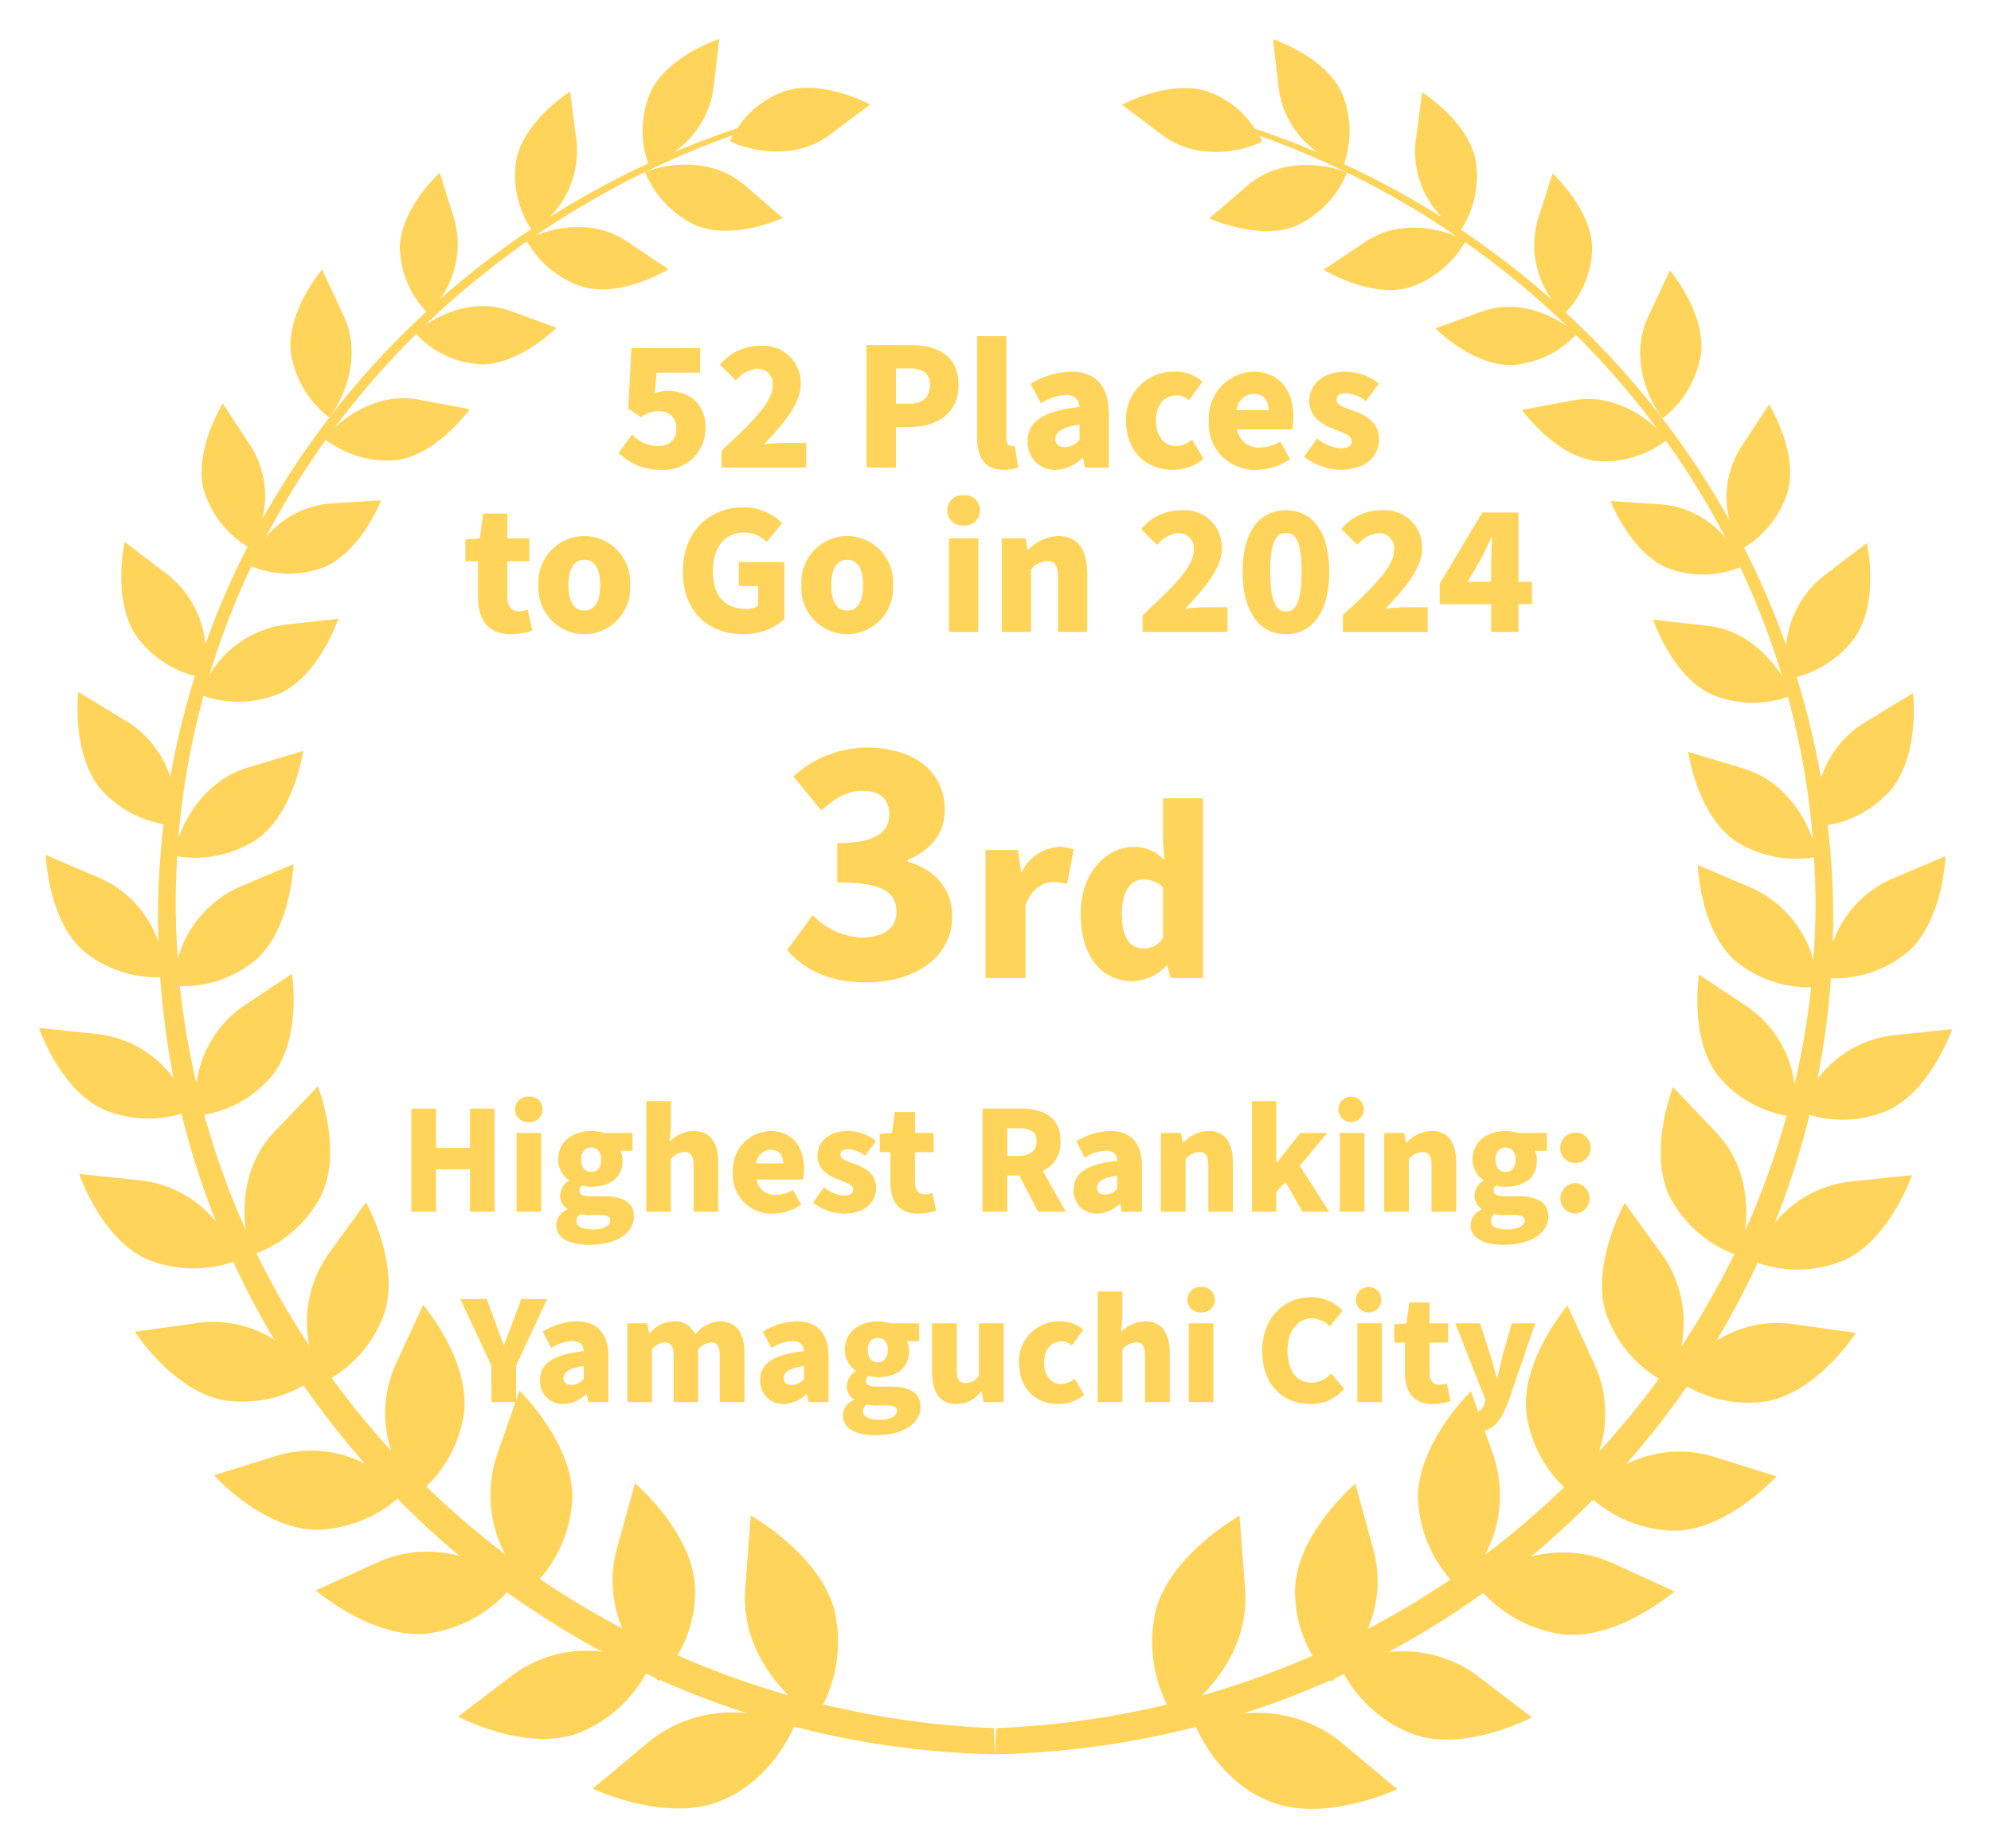 <svg xmlns="http://www.w3.org/2000/svg" xmlns:xlink="http://www.w3.org/1999/xlink" width="230.117" height="213.523" viewBox="0 0 230.117 213.523">
  <defs>
    <filter id="パス_326" x="0" y="0" width="230.117" height="213.523" filterUnits="userSpaceOnUse">
      <feOffset dx="2" dy="2" input="SourceAlpha"/>
      <feGaussianBlur stdDeviation="1.5" result="blur"/>
      <feFlood flood-opacity="0.161"/>
      <feComposite operator="in" in2="blur"/>
      <feComposite in="SourceGraphic"/>
    </filter>
    <filter id="パス_329" x="41.539" y="120.727" width="148.193" height="51.121" filterUnits="userSpaceOnUse">
      <feOffset dx="2" dy="2" input="SourceAlpha"/>
      <feGaussianBlur stdDeviation="2" result="blur-2"/>
      <feFlood flood-opacity="0.702"/>
      <feComposite operator="in" in2="blur-2"/>
      <feComposite in="SourceGraphic"/>
    </filter>
    <filter id="パス_328" x="84.973" y="80.383" width="60.074" height="39.145" filterUnits="userSpaceOnUse">
      <feOffset dx="2" dy="2" input="SourceAlpha"/>
      <feGaussianBlur stdDeviation="2" result="blur-3"/>
      <feFlood flood-opacity="0.702"/>
      <feComposite operator="in" in2="blur-3"/>
      <feComposite in="SourceGraphic"/>
    </filter>
    <filter id="パス_327" x="47.787" y="32.842" width="135.273" height="46.447" filterUnits="userSpaceOnUse">
      <feOffset dx="2" dy="2" input="SourceAlpha"/>
      <feGaussianBlur stdDeviation="2" result="blur-4"/>
      <feFlood flood-opacity="0.702"/>
      <feComposite operator="in" in2="blur-4"/>
      <feComposite in="SourceGraphic"/>
    </filter>
  </defs>
  <g id="グループ_223" data-name="グループ 223" transform="translate(20220.5 22111.023)">
    <g transform="matrix(1, 0, 0, 1, -20220.5, -22111.02)" filter="url(#パス_326)">
      <path id="パス_326-2" data-name="パス 326" d="M93.514,243.718c.855-.846,4.229-6.306,1.721-11.69l-2.508-5.392s-4.1,4.835-3.623,9.532A11.723,11.723,0,0,0,93.514,243.718Zm57.131,148.728a16.1,16.1,0,0,0,1.3-10.868c-1.738-6.534-9.672-10.947-9.672-10.947l-.641,8.485c-.416,5.471,2.454,9.738,4.975,12.279a99.4,99.4,0,0,1-12.8-4.621,14.341,14.341,0,0,0,2.016-8.025c-.405-6.35-6.932-11.852-6.932-11.852l-2.13,7.715a13.91,13.91,0,0,0,.682,9.069,98.459,98.459,0,0,1-9.549-5.727,15.153,15.153,0,0,0,3.755-9.464c.02-6.355-6.108-12.292-6.108-12.292l-2.644,7.546a14.574,14.574,0,0,0,.98,11.341,97.4,97.4,0,0,1-9.108-7.816,14.531,14.531,0,0,0,4.382-8.66c.591-6.094-4.748-12.331-4.748-12.331l-3.226,7a13.767,13.767,0,0,0-.45,9.877,100.146,100.146,0,0,1-6.9-8.434,14.247,14.247,0,0,0,6.149-7.629c1.73-5.7-2.178-12.666-2.178-12.666l-4.4,6.059a13.661,13.661,0,0,0-2.137,10.536,94.494,94.494,0,0,1-6.116-10.691,14.161,14.161,0,0,0,7.546-6.823c2.408-5.252-.446-12.478-.446-12.478l-5.034,5.257c-3.407,3.575-3.707,8.24-3.326,11.3a92.232,92.232,0,0,1-4.771-13.269,13.21,13.21,0,0,0,7.966-4.675c3.313-4.36,2.169-11.625,2.169-11.625l-5.738,3.82a12.8,12.8,0,0,0-5.3,8.889,93.043,93.043,0,0,1-1.913-11.266,13.266,13.266,0,0,0,8.837-3.1c4.054-3.671,4.279-11.008,4.279-11.008L83.07,298.03a12.931,12.931,0,0,0-7.024,8.266c-.14-2.134-.24-4.277-.24-6.442,0-1.817.074-3.615.179-5.41a13,13,0,0,0,9.265-2c4.3-3.112,5.29-10.175,5.29-10.175l-6.4,1.929c-4.734,1.419-7.085,5.565-8.034,8.178A91.657,91.657,0,0,1,79.023,275.9a12.339,12.339,0,0,0,8.915-.313c4.537-2.173,6.672-8.59,6.672-8.59l-6.3.706a12.025,12.025,0,0,0-8.616,5.815,91.434,91.434,0,0,1,4.859-12.581,11.518,11.518,0,0,0,8.377.112c4.35-1.833,6.622-7.745,6.622-7.745l-5.922.381A10.808,10.808,0,0,0,86.21,257.6a93.692,93.692,0,0,1,6.958-11.282,11.626,11.626,0,0,0,8.286,2.327c4.66-.691,8.342-5.861,8.342-5.861l-5.845-1.1c-4.4-.831-8.006,1.579-9.788,3.261A96.12,96.12,0,0,1,103.6,234.1a11.039,11.039,0,0,0,7.466,3.5c4.494.066,8.753-4.229,8.753-4.229l-5.331-1.942c-4.19-1.528-8.119.413-9.965,1.739a99.05,99.05,0,0,1,11.892-9.777,11.4,11.4,0,0,0,6.582,5.294c4.467,1.168,9.764-2.077,9.764-2.077l-4.841-3.238c-3.919-2.624-8.472-1.511-10.558-.626a100.265,100.265,0,0,1,22.84-11.618c-.219.4-.337.652-.337.652.984.643,6.891,2.773,11.559-.715l4.653-3.488s-5.462-2.961-9.862-1.555a10.9,10.9,0,0,0-5.5,4.3q-3.731,1.244-7.315,2.76a10.763,10.763,0,0,0,4.549-7.306l.684-5.779s-5.9,1.913-7.923,6.077a11.382,11.382,0,0,0-.293,8.321,100.057,100.057,0,0,0-11.349,6.162,10.952,10.952,0,0,0,3.074-8.7l-.75-5.775s-5.268,3.3-6.206,7.829a11.316,11.316,0,0,0,1.7,8.063,99.29,99.29,0,0,0-10.547,8.1,10.787,10.787,0,0,0,1.677-9.217l-1.7-5.4s-4.478,4.069-4.6,8.566a11.068,11.068,0,0,0,3.059,7.492A96.921,96.921,0,0,0,85.812,255.5a10.879,10.879,0,0,0-1.3-8.415l-3.26-4.964s-3.357,5.368-2.215,9.947a11.6,11.6,0,0,0,5.076,6.6,92.9,92.9,0,0,0-4.874,11.3,11.6,11.6,0,0,0-4.286-8.008l-5.038-3.849s-1.487,6.6,1.292,10.8a12.117,12.117,0,0,0,6.814,4.7,95.448,95.448,0,0,0-2.843,11.679,11.724,11.724,0,0,0-4.92-6.363l-5.707-3.479s-.818,7.081,2.548,11.181a12.6,12.6,0,0,0,7.306,4.107,94.85,94.85,0,0,0-.65,10.912c0,.9.037,1.795.066,2.7a12.616,12.616,0,0,0-6.687-7.35L60.8,294.3s.216,7.336,4.258,11.01a13.322,13.322,0,0,0,8.955,3.109,94.54,94.54,0,0,0,1.544,11.657,12.758,12.758,0,0,0-8.624-5.073L60,314.282s2.388,7.041,7.4,9.394a13.315,13.315,0,0,0,9.073.509,92.217,92.217,0,0,0,4.015,12.528,13.1,13.1,0,0,0-8.6-4.806l-7.245-.757s2.5,7.356,7.728,9.81a14.12,14.12,0,0,0,10.083.346,94.676,94.676,0,0,0,4.75,9.007,13.126,13.126,0,0,0-8.7-1.961l-7.415,1.034s4.3,6.724,10.142,7.888a14.143,14.143,0,0,0,9.353-1.686,97.184,97.184,0,0,0,7.076,9.029,13.774,13.774,0,0,0-10.085-.932l-7.341,2.294s5.495,6.1,11.618,6.294a14.753,14.753,0,0,0,9.587-3.589q3.427,3.48,7.2,6.622a13.956,13.956,0,0,0-9.35.665l-7.288,3.309s6.462,5.587,12.788,5a15.288,15.288,0,0,0,9.3-4.793,100.166,100.166,0,0,0,11.013,6.877,14.372,14.372,0,0,0-10.3,2.653l-6.35,4.846s7.535,4.008,13.573,2.027a15.4,15.4,0,0,0,8.141-7c.334.155.673.3,1.006.457a3.862,3.862,0,0,0,.475.405s.046-.053.116-.131a99.972,99.972,0,0,0,10.059,3.842,15.382,15.382,0,0,0-11.279,3.269l-6.538,5.452s8.2,3.908,14.522,1.518c5.7-2.141,8.288-7.607,8.753-8.681a101.341,101.341,0,0,0,23.21,3.2l-.122-3.022A101.107,101.107,0,0,1,150.645,392.447Zm-20.562-177.03a11.48,11.48,0,0,0,5.946,6.165c4.308,1.7,9.948-.892,9.948-.892l-4.413-3.8C137.146,213.107,131.109,214.842,130.083,215.417Zm122.033,20.86c.483-4.7-3.61-9.537-3.61-9.537l-2.526,5.386c-2.506,5.377.862,10.844,1.712,11.7A11.755,11.755,0,0,0,252.116,236.278Zm-46.9-14.647a11.515,11.515,0,0,0,5.959-6.158c-1.03-.582-7.068-2.322-11.487,1.465l-4.426,3.787S200.9,223.32,205.211,221.631ZM273.7,323.81c5.025-2.347,7.422-9.383,7.422-9.383l-6.934.717a12.747,12.747,0,0,0-8.633,5.06,93.914,93.914,0,0,0,1.559-11.655,13.3,13.3,0,0,0,8.953-3.1c4.056-3.669,4.284-11.008,4.284-11.008l-6.339,2.685a12.606,12.606,0,0,0-6.7,7.337c.031-.9.07-1.793.07-2.692a94.165,94.165,0,0,0-.634-10.918,12.558,12.558,0,0,0,7.31-4.092c3.376-4.094,2.554-11.177,2.554-11.177l-5.712,3.475a11.753,11.753,0,0,0-4.929,6.353,93.636,93.636,0,0,0-2.817-11.684,12.126,12.126,0,0,0,6.82-4.691c2.773-4.2,1.3-10.8,1.3-10.8l-5.045,3.842a11.611,11.611,0,0,0-4.29,8,94.364,94.364,0,0,0-4.866-11.3,11.557,11.557,0,0,0,5.084-6.595c1.155-4.575-2.193-9.95-2.193-9.95L256.7,247.2a10.81,10.81,0,0,0-1.312,8.412A97.218,97.218,0,0,0,236.452,231.6a11.063,11.063,0,0,0,3.074-7.488c-.116-4.5-4.581-8.57-4.581-8.57l-1.725,5.4a10.8,10.8,0,0,0,1.664,9.219,98.924,98.924,0,0,0-10.527-8.113,11.376,11.376,0,0,0,1.7-8.065c-.94-4.526-6.188-7.835-6.188-7.835l-.763,5.773a10.93,10.93,0,0,0,3.061,8.7,99.67,99.67,0,0,0-11.338-6.173,11.362,11.362,0,0,0-.287-8.325c-2-4.163-7.91-6.088-7.91-6.088l.673,5.782a10.723,10.723,0,0,0,4.542,7.312q-3.582-1.517-7.31-2.764a10.8,10.8,0,0,0-5.489-4.308c-4.4-1.408-9.869,1.544-9.869,1.544l4.654,3.492c4.653,3.5,10.566,1.376,11.559.73,0,0-.125-.251-.352-.649a99.677,99.677,0,0,1,22.825,11.644c-2.069-.883-6.624-2.007-10.553.619l-4.839,3.228s5.281,3.25,9.766,2.09a11.473,11.473,0,0,0,6.586-5.286,98.115,98.115,0,0,1,11.872,9.79c-1.841-1.325-5.769-3.276-9.965-1.749l-5.327,1.931s4.247,4.3,8.753,4.24a11.072,11.072,0,0,0,7.466-3.492,95.375,95.375,0,0,1,9.414,10.855c-1.771-1.688-5.379-4.1-9.779-3.276l-5.843,1.1s3.676,5.169,8.343,5.867a11.636,11.636,0,0,0,8.281-2.316,93.258,93.258,0,0,1,6.932,11.292,10.772,10.772,0,0,0-7.413-3.93l-5.92-.385s2.265,5.915,6.617,7.756a11.533,11.533,0,0,0,8.377-.105,92.078,92.078,0,0,1,4.842,12.589c-1.43-2.259-4.249-5.338-8.611-5.828l-6.3-.709s2.128,6.418,6.665,8.6a12.39,12.39,0,0,0,8.922.326,90.53,90.53,0,0,1,2.876,16.475c-.932-2.617-3.284-6.763-8.008-8.192l-6.4-1.933s.984,7.055,5.279,10.182a12.994,12.994,0,0,0,9.261,2.014c.105,1.8.179,3.593.179,5.41,0,2.165-.107,4.308-.256,6.44a12.928,12.928,0,0,0-7.011-8.27l-6.337-2.7s.208,7.343,4.262,11.017a13.315,13.315,0,0,0,8.832,3.114A91.882,91.882,0,0,1,262.9,320.84a12.744,12.744,0,0,0-5.294-8.9l-5.738-3.825s-1.141,7.262,2.149,11.629a13.237,13.237,0,0,0,7.975,4.68,92.393,92.393,0,0,1-4.783,13.261c.372-3.048.09-7.722-3.322-11.294l-5.027-5.268s-2.852,7.225-.462,12.484a14.127,14.127,0,0,0,7.546,6.827,96.372,96.372,0,0,1-6.123,10.68,13.722,13.722,0,0,0-2.134-10.534l-4.4-6.068s-3.91,6.965-2.193,12.663a14.222,14.222,0,0,0,6.136,7.64,93.869,93.869,0,0,1-6.919,8.426,13.71,13.71,0,0,0-.431-9.88l-3.206-7s-5.351,6.232-4.771,12.322a14.577,14.577,0,0,0,4.367,8.675,96.922,96.922,0,0,1-9.119,7.8,14.591,14.591,0,0,0,1.006-11.34l-2.644-7.547s-6.132,5.928-6.129,12.283a15.113,15.113,0,0,0,3.755,9.467,99.85,99.85,0,0,1-9.561,5.716,13.888,13.888,0,0,0,.689-9.068l-2.115-7.715s-6.525,5.5-6.95,11.833a14.315,14.315,0,0,0,2.01,8.028,100.76,100.76,0,0,1-12.8,4.608c2.521-2.539,5.4-6.8,4.994-12.27l-.645-8.493s-7.944,4.406-9.681,10.94a16.117,16.117,0,0,0,1.294,10.868,101.4,101.4,0,0,1-19.738,2.722l-.131,3.022a101.109,101.109,0,0,0,23.223-3.166c.457,1.078,3.042,6.543,8.734,8.7,6.324,2.394,14.524-1.5,14.524-1.5l-6.528-5.46a15.439,15.439,0,0,0-11.279-3.285,98.389,98.389,0,0,0,10.059-3.825c.074.079.131.134.131.134.118-.089.28-.232.477-.409l1-.455a15.369,15.369,0,0,0,8.141,7.009c6.037,1.99,13.575-2,13.575-2l-6.357-4.857a14.348,14.348,0,0,0-10.286-2.668,98.979,98.979,0,0,0,11.023-6.862,15.232,15.232,0,0,0,9.3,4.8c6.326.6,12.8-4.975,12.8-4.975l-7.288-3.32a13.953,13.953,0,0,0-9.346-.678,97.828,97.828,0,0,0,7.214-6.613,14.771,14.771,0,0,0,9.587,3.6c6.108-.188,11.625-6.283,11.625-6.283l-7.35-2.3a13.742,13.742,0,0,0-10.077.921,97.708,97.708,0,0,0,7.081-9.014,14.206,14.206,0,0,0,9.353,1.692c5.838-1.153,10.158-7.874,10.158-7.874l-7.422-1.045a13.092,13.092,0,0,0-8.688,1.951,93.946,93.946,0,0,0,4.752-9,14.114,14.114,0,0,0,10.077-.332c5.242-2.454,7.756-9.8,7.756-9.8l-7.253.752a13.075,13.075,0,0,0-8.6,4.791,93.887,93.887,0,0,0,4.028-12.519A13.276,13.276,0,0,0,273.7,323.81Z" transform="translate(-57.5 -197.5)" fill="#ffd45a"/>
    </g>
    <g transform="matrix(1, 0, 0, 1, -20220.5, -22111.02)" filter="url(#パス_329)">
      <path id="パス_329-2" data-name="パス 329" d="M-67.96,22H-65.1V17.1h3.92V22h2.848V10.08h-2.848v4.544H-65.1V10.08H-67.96Zm12.16,0h2.848V12.9H-55.8Zm1.424-10.368a1.443,1.443,0,0,0,1.584-1.472A1.439,1.439,0,0,0-54.376,8.7,1.431,1.431,0,0,0-55.96,10.16,1.435,1.435,0,0,0-54.376,11.632ZM-47.4,25.824c3.168,0,5.168-1.36,5.168-3.28,0-1.648-1.28-2.336-3.52-2.336h-1.44c-.976,0-1.344-.192-1.344-.608a.763.763,0,0,1,.288-.64,4.048,4.048,0,0,0,1.072.16c2.016,0,3.632-.928,3.632-3.056a2.626,2.626,0,0,0-.24-1.1h1.392V12.9h-3.344a4.459,4.459,0,0,0-1.44-.224c-1.968,0-3.808,1.088-3.808,3.3a2.893,2.893,0,0,0,1.248,2.368V18.4a2.172,2.172,0,0,0-1.024,1.7,1.768,1.768,0,0,0,.832,1.568v.08a2,2,0,0,0-1.28,1.792C-51.208,25.168-49.5,25.824-47.4,25.824Zm.224-8.416c-.656,0-1.152-.48-1.152-1.44,0-.912.5-1.392,1.152-1.392.672,0,1.168.48,1.168,1.392C-46.008,16.928-46.5,17.408-47.176,17.408Zm.224,6.64c-1.152,0-1.92-.32-1.92-.96a1.052,1.052,0,0,1,.416-.816,4.869,4.869,0,0,0,1.3.112h.864c.848,0,1.328.112,1.328.656C-44.968,23.616-45.784,24.048-46.952,24.048ZM-40.808,22h2.848V15.92a2.119,2.119,0,0,1,1.568-.816c.72,0,1.056.352,1.056,1.616V22h2.848V16.368c0-2.272-.848-3.7-2.832-3.7A4.046,4.046,0,0,0-38.1,13.9l.144-1.616V9.216h-2.848Zm14.656.224a5.875,5.875,0,0,0,3.248-1.04l-.944-1.712a3.7,3.7,0,0,1-1.92.576,2.081,2.081,0,0,1-2.272-1.76H-22.7a5.336,5.336,0,0,0,.128-1.232c0-2.48-1.28-4.384-3.9-4.384a4.489,4.489,0,0,0-4.32,4.768A4.456,4.456,0,0,0-26.152,22.224Zm-1.936-5.808a1.681,1.681,0,0,1,1.664-1.568c1.04,0,1.44.672,1.44,1.568Zm10.064,5.808c2.48,0,3.792-1.3,3.792-2.976,0-1.648-1.264-2.3-2.4-2.736-.944-.336-1.728-.544-1.728-1.088,0-.432.3-.656.96-.656a3.465,3.465,0,0,1,1.888.768l1.264-1.7A5.2,5.2,0,0,0-17.5,12.672c-2.128,0-3.52,1.168-3.52,2.88,0,1.52,1.232,2.256,2.32,2.688.928.368,1.808.624,1.808,1.168,0,.448-.32.72-1.072.72a3.957,3.957,0,0,1-2.3-.96l-1.264,1.776A5.884,5.884,0,0,0-18.024,22.224Zm8.656,0A6.7,6.7,0,0,0-7.3,21.888l-.448-2.064A2.647,2.647,0,0,1-8.584,20c-.672,0-1.152-.4-1.152-1.408V15.12h2.144V12.9H-9.736V10.48h-2.352l-.32,2.416-1.408.112V15.12h1.232v3.5C-12.584,20.768-11.656,22.224-9.368,22.224ZM-1.944,22H.92V17.808H2.3L4.488,22h3.2L5.032,17.28A3.524,3.524,0,0,0,7.08,13.84c0-2.88-2.112-3.76-4.656-3.76H-1.944ZM.92,15.552v-3.2H2.2c1.36,0,2.1.368,2.1,1.488s-.736,1.712-2.1,1.712Zm10.368,6.672A3.89,3.89,0,0,0,13.9,21.088h.08l.192.912h2.32V16.832c0-2.848-1.328-4.16-3.68-4.16a7.571,7.571,0,0,0-3.92,1.2l.992,1.872a5,5,0,0,1,2.384-.8c.928,0,1.312.432,1.376,1.168-3.552.384-5.056,1.424-5.056,3.344A2.629,2.629,0,0,0,11.288,22.224Zm.976-2.208c-.592,0-.976-.256-.976-.784,0-.64.576-1.168,2.352-1.392V19.3A1.793,1.793,0,0,1,12.264,20.016ZM18.68,22h2.848V15.92A2.119,2.119,0,0,1,23.1,15.1c.72,0,1.056.352,1.056,1.616V22H27V16.368c0-2.272-.848-3.7-2.832-3.7a4.118,4.118,0,0,0-2.912,1.36h-.048L21,12.9H18.68Zm10.528,0h2.8V19.744l1.056-1.2L35.032,22H38.12l-3.392-5.312L37.9,12.9h-3.12L32.088,16.32h-.08v-7.1h-2.8Zm10.144,0H42.2V12.9H39.352Zm1.424-10.368a1.469,1.469,0,1,0-1.584-1.472A1.443,1.443,0,0,0,40.776,11.632ZM44.488,22h2.848V15.92A2.119,2.119,0,0,1,48.9,15.1c.72,0,1.056.352,1.056,1.616V22h2.848V16.368c0-2.272-.848-3.7-2.832-3.7a4.118,4.118,0,0,0-2.912,1.36h-.048L46.808,12.9h-2.32ZM58.28,25.824c3.168,0,5.168-1.36,5.168-3.28,0-1.648-1.28-2.336-3.52-2.336h-1.44c-.976,0-1.344-.192-1.344-.608a.763.763,0,0,1,.288-.64,4.048,4.048,0,0,0,1.072.16c2.016,0,3.632-.928,3.632-3.056a2.626,2.626,0,0,0-.24-1.1h1.392V12.9H59.944a4.459,4.459,0,0,0-1.44-.224c-1.968,0-3.808,1.088-3.808,3.3a2.893,2.893,0,0,0,1.248,2.368V18.4a2.172,2.172,0,0,0-1.024,1.7,1.768,1.768,0,0,0,.832,1.568v.08a2,2,0,0,0-1.28,1.792C54.472,25.168,56.184,25.824,58.28,25.824Zm.224-8.416c-.656,0-1.152-.48-1.152-1.44,0-.912.5-1.392,1.152-1.392.672,0,1.168.48,1.168,1.392C59.672,16.928,59.176,17.408,58.5,17.408Zm.224,6.64c-1.152,0-1.92-.32-1.92-.96a1.052,1.052,0,0,1,.416-.816,4.869,4.869,0,0,0,1.3.112h.864c.848,0,1.328.112,1.328.656C60.712,23.616,59.9,24.048,58.728,24.048Zm7.808-7.68a1.761,1.761,0,1,0-1.7-1.76A1.692,1.692,0,0,0,66.536,16.368Zm0,5.856a1.77,1.77,0,0,0,0-3.536,1.77,1.77,0,0,0,0,3.536ZM-58.7,44h2.848V39.792l3.6-7.712h-2.992l-.992,2.656c-.336.9-.656,1.728-.992,2.656H-57.3c-.336-.928-.64-1.76-.96-2.656l-.992-2.656h-3.04l3.584,7.712Zm8.32.224a3.89,3.89,0,0,0,2.608-1.136h.08L-47.5,44h2.32V38.832c0-2.848-1.328-4.16-3.68-4.16a7.571,7.571,0,0,0-3.92,1.2l.992,1.872a5,5,0,0,1,2.384-.8c.928,0,1.312.432,1.376,1.168-3.552.384-5.056,1.424-5.056,3.344A2.629,2.629,0,0,0-50.384,44.224Zm.976-2.208c-.592,0-.976-.256-.976-.784,0-.64.576-1.168,2.352-1.392V41.3A1.793,1.793,0,0,1-49.408,42.016ZM-42.992,44h2.848V37.92A2.139,2.139,0,0,1-38.7,37.1c.72,0,1.056.352,1.056,1.616V44H-34.8V37.92a2.2,2.2,0,0,1,1.456-.816c.72,0,1.04.352,1.04,1.616V44h2.848V38.368c0-2.272-.864-3.7-2.848-3.7a3.974,3.974,0,0,0-2.848,1.5,2.5,2.5,0,0,0-2.5-1.5,3.755,3.755,0,0,0-2.768,1.376h-.048l-.208-1.152h-2.32Zm18.064.224a3.89,3.89,0,0,0,2.608-1.136h.08l.192.912h2.32V38.832c0-2.848-1.328-4.16-3.68-4.16a7.571,7.571,0,0,0-3.92,1.2l.992,1.872a5,5,0,0,1,2.384-.8c.928,0,1.312.432,1.376,1.168-3.552.384-5.056,1.424-5.056,3.344A2.629,2.629,0,0,0-24.928,44.224Zm.976-2.208c-.592,0-.976-.256-.976-.784,0-.64.576-1.168,2.352-1.392V41.3A1.793,1.793,0,0,1-23.952,42.016Zm9.68,5.808c3.168,0,5.168-1.36,5.168-3.28,0-1.648-1.28-2.336-3.52-2.336h-1.44c-.976,0-1.344-.192-1.344-.608a.763.763,0,0,1,.288-.64,4.048,4.048,0,0,0,1.072.16c2.016,0,3.632-.928,3.632-3.056a2.626,2.626,0,0,0-.24-1.1h1.392V34.9h-3.344a4.459,4.459,0,0,0-1.44-.224c-1.968,0-3.808,1.088-3.808,3.3a2.893,2.893,0,0,0,1.248,2.368V40.4a2.172,2.172,0,0,0-1.024,1.7,1.768,1.768,0,0,0,.832,1.568v.08a2,2,0,0,0-1.28,1.792C-18.08,47.168-16.368,47.824-14.272,47.824Zm.224-8.416c-.656,0-1.152-.48-1.152-1.44,0-.912.5-1.392,1.152-1.392.672,0,1.168.48,1.168,1.392C-12.88,38.928-13.376,39.408-14.048,39.408Zm.224,6.64c-1.152,0-1.92-.32-1.92-.96a1.052,1.052,0,0,1,.416-.816,4.869,4.869,0,0,0,1.3.112h.864c.848,0,1.328.112,1.328.656C-11.84,45.616-12.656,46.048-13.824,46.048Zm8.9-1.824A3.531,3.531,0,0,0-2.1,42.752h.064L-1.824,44H.5V34.9H-2.352v5.968a1.721,1.721,0,0,1-1.52.928c-.72,0-1.056-.368-1.056-1.616V34.9H-7.776v5.632C-7.776,42.8-6.928,44.224-4.928,44.224Zm11.728,0a4.606,4.606,0,0,0,3.008-1.072L8.7,41.28a2.61,2.61,0,0,1-1.584.64c-1.1,0-1.936-.96-1.936-2.48,0-1.5.784-2.464,2.048-2.464a1.784,1.784,0,0,1,1.152.48l1.328-1.808a3.94,3.94,0,0,0-2.656-.976A4.606,4.606,0,0,0,2.272,39.44C2.272,42.464,4.24,44.224,6.8,44.224ZM11.376,44h2.848V37.92a2.119,2.119,0,0,1,1.568-.816c.72,0,1.056.352,1.056,1.616V44H19.7V38.368c0-2.272-.848-3.7-2.832-3.7A4.046,4.046,0,0,0,14.08,35.9l.144-1.616V31.216H11.376ZM21.9,44h2.848V34.9H21.9Zm1.424-10.368a1.469,1.469,0,1,0,0-2.928,1.469,1.469,0,1,0,0,2.928Zm12.64,10.592a4.954,4.954,0,0,0,3.888-1.76l-1.5-1.792A3.066,3.066,0,0,1,36.08,41.76c-1.68,0-2.768-1.376-2.768-3.744,0-2.32,1.264-3.7,2.8-3.7a3.02,3.02,0,0,1,2.08.928l1.488-1.824a5.071,5.071,0,0,0-3.616-1.552c-3.024,0-5.68,2.272-5.68,6.24C30.384,42.144,32.944,44.224,35.968,44.224ZM41.376,44h2.848V34.9H41.376ZM42.8,33.632a1.469,1.469,0,1,0-1.584-1.472A1.443,1.443,0,0,0,42.8,33.632Zm7.3,10.592a6.7,6.7,0,0,0,2.064-.336l-.448-2.064A2.647,2.647,0,0,1,50.88,42c-.672,0-1.152-.4-1.152-1.408V37.12h2.144V34.9H49.728V32.48H47.376l-.32,2.416-1.408.112V37.12H46.88v3.5C46.88,42.768,47.808,44.224,50.1,44.224Zm4.672,3.28c2.16,0,3.152-1.152,4.032-3.488l3.136-9.12h-2.72L58.16,38.672c-.208.864-.416,1.712-.592,2.576h-.08c-.24-.9-.432-1.744-.7-2.576L55.568,34.9H52.7l3.488,8.832-.128.464a1.456,1.456,0,0,1-1.52,1.088,3.171,3.171,0,0,1-.608-.112l-.512,2.16A4.413,4.413,0,0,0,54.768,47.5Z" transform="translate(113.5 116.02)" fill="#ffd45a"/>
    </g>
    <g transform="matrix(1, 0, 0, 1, -20220.5, -22111.02)" filter="url(#パス_328)">
      <path id="パス_328-2" data-name="パス 328" d="M-15.348.5c5.328,0,9.9-2.736,9.9-7.632,0-3.348-2.2-5.472-5.148-6.336v-.18c2.808-1.188,4.284-3.132,4.284-5.76,0-4.608-3.636-7.236-9.18-7.236a12.811,12.811,0,0,0-8.316,3.348l3.24,3.924c1.62-1.44,2.988-2.268,4.788-2.268,1.98,0,3.06.972,3.06,2.736,0,1.944-1.44,3.312-6.012,3.312v4.536c5.616,0,6.84,1.3,6.84,3.492,0,1.872-1.62,2.88-4.1,2.88a8.334,8.334,0,0,1-5.58-2.592L-24.528-3.24C-22.584-.972-19.6.5-15.348.5ZM-1.6,0H3.032V-8.45C3.786-10.4,5.112-11.1,6.2-11.1a6.382,6.382,0,0,1,1.638.234L8.6-14.846A4.177,4.177,0,0,0,6.8-15.158,5.056,5.056,0,0,0,2.59-12.22H2.512l-.338-2.574H-1.6ZM15.46.364A5.744,5.744,0,0,0,19.334-1.43h.1L19.776,0h3.77V-20.774H18.918v4.94l.156,2.21a4.65,4.65,0,0,0-3.562-1.534c-3.068,0-6.11,2.912-6.11,7.748S11.768.364,15.46.364Zm1.222-3.8c-1.586,0-2.522-1.2-2.522-4.03,0-2.73,1.17-3.926,2.444-3.926a3.333,3.333,0,0,1,2.314.884V-4.68A2.458,2.458,0,0,1,16.682-3.432Z" transform="translate(113.5 111.02)" fill="#ffd45a"/>
    </g>
    <g transform="matrix(1, 0, 0, 1, -20220.5, -22111.02)" filter="url(#パス_327)">
      <path id="パス_327-2" data-name="パス 327" d="M-39.064.266a4.809,4.809,0,0,0,5.111-4.845c0-2.926-2.014-4.275-4.408-4.275a3.586,3.586,0,0,0-1.463.285l.209-2.394h5.035v-2.831h-7.942l-.361,7.011,1.482.969a3.16,3.16,0,0,1,2-.7,1.906,1.906,0,0,1,2.071,2.033c0,1.33-.855,2.014-2.223,2.014a4.3,4.3,0,0,1-2.907-1.349L-44-1.691A6.735,6.735,0,0,0-39.064.266ZM-32.11,0h9.8V-2.85h-2.6a20.037,20.037,0,0,0-2.318.19c2.128-2.2,4.275-4.655,4.275-6.954a4.3,4.3,0,0,0-4.636-4.446,5.913,5.913,0,0,0-4.693,2.185l1.843,1.824a3.582,3.582,0,0,1,2.394-1.368A1.745,1.745,0,0,1-26.2-9.424c0,1.938-2.489,4.294-5.909,7.486Zm16.758,0h3.4V-4.693H-10.3c3,0,5.586-1.482,5.586-4.845,0-3.5-2.565-4.617-5.662-4.617h-4.978Zm3.4-7.372v-4.085h1.387c1.634,0,2.546.494,2.546,1.919,0,1.387-.8,2.166-2.451,2.166ZM.513.266A4.347,4.347,0,0,0,2.185-.019l-.4-2.489a1.574,1.574,0,0,1-.38.038C1.14-2.47.817-2.679.817-3.4v-11.78H-2.565V-3.515C-2.565-1.254-1.8.266.513.266Zm5.966,0a4.619,4.619,0,0,0,3.1-1.349h.095L9.9,0h2.755V-6.137c0-3.382-1.577-4.94-4.37-4.94A8.99,8.99,0,0,0,3.629-9.652L4.807-7.429a5.933,5.933,0,0,1,2.831-.95c1.1,0,1.558.513,1.634,1.387-4.218.456-6,1.691-6,3.971A3.122,3.122,0,0,0,6.479.266ZM7.638-2.356c-.7,0-1.159-.3-1.159-.931,0-.76.684-1.387,2.793-1.653v1.729A2.129,2.129,0,0,1,7.638-2.356ZM20.026.266A5.469,5.469,0,0,0,23.6-1.007L22.287-3.23a3.1,3.1,0,0,1-1.881.76c-1.311,0-2.3-1.14-2.3-2.945,0-1.786.931-2.926,2.432-2.926a2.119,2.119,0,0,1,1.368.57l1.577-2.147a4.679,4.679,0,0,0-3.154-1.159,5.469,5.469,0,0,0-5.681,5.662C14.649-1.824,16.986.266,20.026.266Zm9.709,0A6.976,6.976,0,0,0,33.592-.969L32.471-3a4.4,4.4,0,0,1-2.28.684,2.471,2.471,0,0,1-2.7-2.09h6.346a6.336,6.336,0,0,0,.152-1.463c0-2.945-1.52-5.206-4.636-5.206a5.33,5.33,0,0,0-5.13,5.662A5.291,5.291,0,0,0,29.735.266Zm-2.3-6.9a2,2,0,0,1,1.976-1.862c1.235,0,1.71.8,1.71,1.862ZM39.387.266c2.945,0,4.5-1.539,4.5-3.534,0-1.957-1.5-2.736-2.85-3.249-1.121-.4-2.052-.646-2.052-1.292,0-.513.361-.779,1.14-.779a4.115,4.115,0,0,1,2.242.912l1.5-2.014a6.18,6.18,0,0,0-3.857-1.387c-2.527,0-4.18,1.387-4.18,3.42,0,1.8,1.463,2.679,2.755,3.192,1.1.437,2.147.741,2.147,1.387,0,.532-.38.855-1.273.855a4.7,4.7,0,0,1-2.736-1.14l-1.5,2.109A6.987,6.987,0,0,0,39.387.266Zm-95.817,19a7.952,7.952,0,0,0,2.451-.4l-.532-2.451a3.143,3.143,0,0,1-.988.209c-.8,0-1.368-.475-1.368-1.672V10.83h2.546V8.189h-2.546V5.32H-59.66l-.38,2.869-1.672.133V10.83h1.463v4.161C-60.249,17.537-59.147,19.266-56.43,19.266Zm8.474,0a5.326,5.326,0,0,0,5.282-5.681,5.32,5.32,0,0,0-5.282-5.662,5.323,5.323,0,0,0-5.3,5.662A5.329,5.329,0,0,0-47.956,19.266Zm0-2.736c-1.273,0-1.843-1.14-1.843-2.945,0-1.786.57-2.926,1.843-2.926,1.254,0,1.824,1.14,1.824,2.926C-46.132,15.39-46.7,16.53-47.956,16.53Zm18.392,2.736a7,7,0,0,0,4.712-1.729V10.925h-5.263V13.7h2.242v2.28a2.387,2.387,0,0,1-1.33.361c-2.641,0-3.9-1.634-3.9-4.446,0-2.755,1.5-4.389,3.591-4.389a3.673,3.673,0,0,1,2.622,1.1L-25.1,6.441A6.242,6.242,0,0,0-29.621,4.6c-3.781,0-6.954,2.7-6.954,7.41C-36.575,16.8-33.478,19.266-29.564,19.266Zm11.989,0a5.326,5.326,0,0,0,5.282-5.681,5.32,5.32,0,0,0-5.282-5.662,5.323,5.323,0,0,0-5.3,5.662A5.329,5.329,0,0,0-17.575,19.266Zm0-2.736c-1.273,0-1.843-1.14-1.843-2.945,0-1.786.57-2.926,1.843-2.926,1.254,0,1.824,1.14,1.824,2.926C-15.751,15.39-16.321,16.53-17.575,16.53ZM-5.814,19h3.382V8.189H-5.814ZM-4.123,6.688A1.713,1.713,0,0,0-2.242,4.94,1.709,1.709,0,0,0-4.123,3.211,1.7,1.7,0,0,0-6,4.94,1.7,1.7,0,0,0-4.123,6.688ZM.285,19H3.667V11.78a2.517,2.517,0,0,1,1.862-.969c.855,0,1.254.418,1.254,1.919V19h3.382V12.312c0-2.7-1.007-4.389-3.363-4.389A4.89,4.89,0,0,0,3.344,9.538H3.287L3.04,8.189H.285Zm16.283,0h9.8V16.15h-2.6a20.036,20.036,0,0,0-2.318.19c2.128-2.2,4.275-4.655,4.275-6.954A4.3,4.3,0,0,0,21.09,4.94,5.913,5.913,0,0,0,16.4,7.125L18.24,8.949a3.582,3.582,0,0,1,2.394-1.368,1.745,1.745,0,0,1,1.843,1.995c0,1.938-2.489,4.294-5.909,7.486Zm16.568.266c2.983,0,5-2.508,5-7.22,0-4.693-2.014-7.106-5-7.106-3,0-5.016,2.394-5.016,7.106S30.134,19.266,33.136,19.266Zm0-2.622c-1.007,0-1.824-.874-1.824-4.6s.817-4.484,1.824-4.484,1.8.76,1.8,4.484S34.143,16.644,33.136,16.644ZM39.71,19h9.8V16.15h-2.6a20.036,20.036,0,0,0-2.318.19c2.128-2.2,4.275-4.655,4.275-6.954A4.3,4.3,0,0,0,44.232,4.94a5.913,5.913,0,0,0-4.693,2.185l1.843,1.824a3.582,3.582,0,0,1,2.394-1.368,1.745,1.745,0,0,1,1.843,1.995c0,1.938-2.489,4.294-5.909,7.486Zm14.421-5.8,1.615-2.774c.4-.817.779-1.6,1.14-2.394h.076c-.038.893-.114,2.261-.114,3.154V13.2ZM56.848,19H60V15.789H61.56V13.2H60v-8h-4.18L50.9,13.433v2.356h5.947Z" transform="translate(113.5 52.02)" fill="#ffd45a"/>
    </g>
  </g>
</svg>
